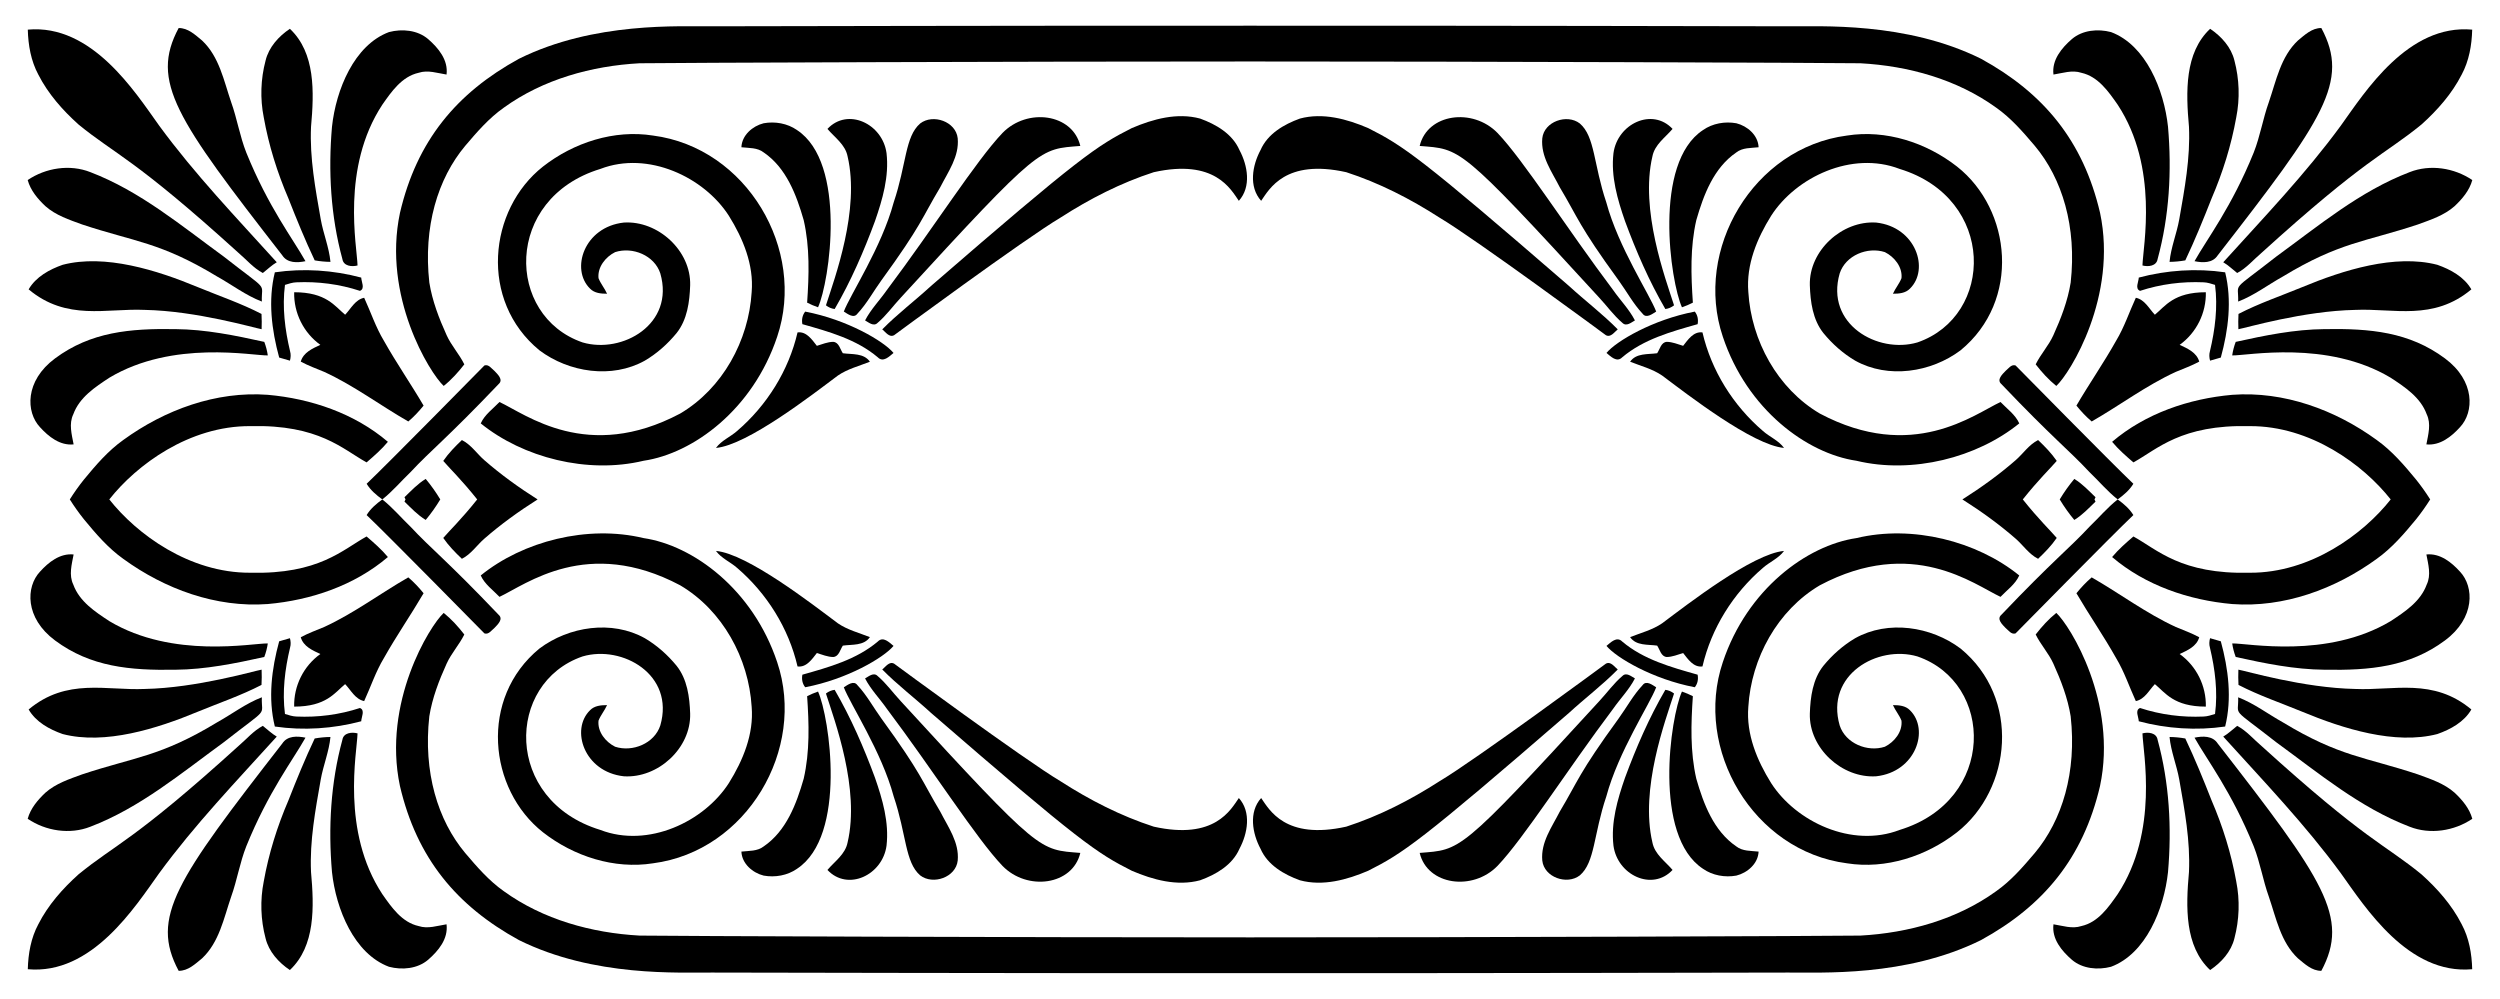 <?xml version="1.0" encoding="utf-8"?>

<!DOCTYPE svg PUBLIC "-//W3C//DTD SVG 1.1//EN" "http://www.w3.org/Graphics/SVG/1.1/DTD/svg11.dtd">
<svg version="1.1" id="Layer_1" xmlns="http://www.w3.org/2000/svg" xmlns:xlink="http://www.w3.org/1999/xlink" x="0px" y="0px"
	 viewBox="0 0 2618 1046" enable-background="new 0 0 2618 1046" xml:space="preserve">
<g>
	<path d="M464.642,404.157c8.181-6.545,15.21-14.38,21.593-22.607c-5.277-10.739-13.597-19.611-18.528-30.534
		c-7.997-17.629-15.025-35.927-18.113-55.101c-6.496-58.415,8.804-108.841,37.563-143.178c12.26-14.426,24.819-29.014,40.421-39.983
		c41.135-29.728,91.949-43.739,142.164-46.505c31.423-0.482,397.384-1.906,639.056-1.866l0,0h0.405l0,0
		c241.672-0.04,607.633,1.383,639.056,1.866c50.215,2.765,101.029,16.777,142.165,46.505c15.602,10.969,28.161,25.557,40.421,39.983
		c28.759,34.337,44.059,84.764,37.563,143.178c-3.088,19.173-10.116,37.471-18.113,55.101
		c-4.932,10.923-13.251,19.796-18.528,30.534c6.384,8.227,13.412,16.062,21.593,22.607c14.677-13.583,64.299-93.895,45.814-181.225
		c-17.646-75.575-59.315-125.579-124.627-161.384c-78.799-39.088-168.611-33.652-202.473-34.014
		c-1.682-0.006-358.526-0.792-563.072-0.623c-204.546-0.169-561.39,0.616-563.072,0.623c-33.862,0.363-123.674-5.074-202.473,34.014
		c-65.312,35.805-106.981,85.809-124.627,161.384C400.343,310.262,449.965,390.574,464.642,404.157z"/>
	<path d="M1297.947,157.116c-7.398-16.984-24.497-26.916-41.205-32.954c-23.99-6.476-49.293,0.461-71.508,9.978
		c-36.425,18.399-54.31,30.209-210.285,165.325c-16.777,15.417-35.051,29.198-51.045,45.445c3.48,2.765,7.352,8.895,12.444,6.084
		c0,0,136.39-100.682,174.358-123.198c30.465-19.611,63.005-36.296,97.503-47.473c63.932-14.23,80.637,17.83,89.115,29.981
		C1310.598,195.531,1306.565,173.201,1297.947,157.116z"/>
	<path d="M1256.742,921.839c16.708-6.038,33.807-15.97,41.205-32.954c8.619-16.085,12.652-38.416-0.622-53.188
		c-8.478,12.151-25.182,44.211-89.115,29.981c-34.498-11.177-67.038-27.861-97.503-47.473
		c-37.968-22.516-174.358-123.198-174.358-123.198c-5.093-2.811-8.965,3.318-12.444,6.084
		c15.993,16.247,34.268,30.028,51.045,45.445c155.975,135.116,173.86,146.926,210.285,165.324
		C1207.449,921.378,1232.752,928.314,1256.742,921.839z"/>
	<path d="M483.7,585.175c9.656-4.862,15.648-14.265,23.621-21.178c16.955-14.805,36.068-28.615,55.643-40.997
		c-19.575-12.382-38.688-26.193-55.643-40.997c-7.973-6.913-13.965-16.316-23.621-21.178c-7.098,6.706-13.965,13.758-19.519,21.847
		c6.01,7.086,19.21,19.789,35.539,40.329c-16.329,20.539-29.528,33.243-35.539,40.329
		C469.734,571.417,476.602,578.469,483.7,585.175z"/>
	<path d="M943.331,311.678c147.189-160.529,144.89-155.273,187.977-158.849c-8.082-33.957-55.548-40.276-81.51-13.574
		c-27.573,28.888-72.237,99.551-121.124,164.564c-7.443,10.67-16.754,20.072-22.768,31.733c3.825,2.12,8.964,6.706,13.066,2.604
		C928.144,330.367,935.15,320.435,943.331,311.678z"/>
	<path d="M1131.308,893.171c-43.087-3.576-40.788,1.681-187.977-158.849c-8.181-8.757-15.187-18.69-24.359-26.479
		c-4.102-4.102-9.241,0.484-13.066,2.604c6.015,11.661,15.325,21.063,22.768,31.733c48.887,65.013,93.551,135.676,121.124,164.564
		C1075.76,933.447,1123.227,927.128,1131.308,893.171z"/>
	<path d="M963.61,129.3c-15.955,13.731-14.262,42.7-27.746,82.685c-12.598,46.889-45.455,96.435-52.22,114.28
		c4.033,2.466,10.37,7.582,14.219,2.259c9.886-10.508,16.708-23.345,25.142-34.959c42.157-57.965,42.33-65.245,61.622-97.48
		c8.181-16.108,20.049-32.217,18.298-51.252C1001.035,127.272,977.092,118.907,963.61,129.3z"/>
	<path d="M963.61,916.7c13.482,10.393,37.425,2.028,39.315-15.532c1.751-19.035-10.117-35.144-18.298-51.252
		c-19.292-32.235-19.466-39.515-61.622-97.48c-8.434-11.615-15.256-24.451-25.142-34.959c-3.849-5.323-10.186-0.207-14.219,2.258
		c6.765,17.845,39.622,67.391,52.22,114.28C949.349,874,947.655,902.968,963.61,916.7z"/>
	<path d="M843.201,326.311c-2.996,3.779-3.848,8.457-2.95,13.159c27.677,7.835,56.598,15.786,78.998,34.729
		c5.646,5.761,11.984-0.945,16.454-4.586C925.525,357.332,887.233,334.7,843.201,326.311z"/>
	<path d="M935.703,676.387c-4.471-3.641-10.808-10.347-16.454-4.586c-22.4,18.943-51.321,26.893-78.998,34.729
		c-0.899,4.701-0.046,9.379,2.95,13.159C887.233,711.3,925.525,688.668,935.703,676.387z"/>
	<path d="M866.499,134.992c7.674,9.057,18.666,16.339,21.086,28.737c13.174,56.028-13.486,127.417-22.653,156.014
		c2.696,2.12,5.784,3.457,9.126,3.872c16.984-29.198,30.535-60.378,42.219-92.041c7.927-22.791,14.91-46.781,12.099-71.186
		C924.208,129.558,887.717,112.334,866.499,134.992z"/>
	<path d="M928.375,885.612c2.811-24.404-4.171-48.394-12.099-71.186c-11.684-31.664-25.234-62.843-42.219-92.042
		c-3.341,0.415-6.429,1.751-9.126,3.872c9.167,28.598,35.827,99.986,22.653,156.014c-2.42,12.398-13.412,19.68-21.086,28.737
		C887.717,933.666,924.208,916.442,928.375,885.612z"/>
	<path d="M910.953,378.808c-6.337-9.264-18.597-7.513-28.322-8.895c-2.881-4.171-3.987-11.43-10.048-11.937
		c-5.922,0.069-11.522,2.489-17.168,4.171c-5.047-6.406-10.854-15.279-20.234-14.057c-9.31,40.052-32.148,76.555-63.327,103.241
		c-7.098,6.268-16.408,9.932-22.1,17.745c32.914-2.937,100.936-55.809,127.692-75.818
		C887.608,386.32,899.661,383.279,910.953,378.808z"/>
	<path d="M771.854,594.67c31.18,26.686,54.017,63.189,63.327,103.241c9.379,1.221,15.187-7.651,20.234-14.057
		c5.646,1.682,11.246,4.102,17.168,4.171c6.061-0.507,7.167-7.766,10.048-11.937c9.725-1.383,21.985,0.369,28.322-8.895
		c-11.292-4.471-23.345-7.513-33.507-14.449c-26.757-20.009-94.778-72.88-127.692-75.818
		C755.446,584.737,764.756,588.402,771.854,594.67z"/>
	<path d="M834.536,136.145c-9.978-6.959-22.906-9.218-34.821-7.075c-11.591,2.881-22.814,12.513-23.321,25.142
		c7.974,0.899,16.8,0.23,23.437,5.485c23.598,16.131,34.222,44.454,41.804,70.84c6.499,28.276,5.577,57.635,3.595,86.395
		c3.687,1.913,7.536,3.526,11.43,4.862C868.711,295.26,887.242,170.631,834.536,136.145z"/>
	<path d="M799.715,916.93c11.914,2.143,24.843-0.115,34.821-7.075c52.707-34.487,34.176-159.116,22.123-185.65
		c-3.895,1.336-7.743,2.95-11.43,4.862c1.982,28.76,2.904,58.119-3.595,86.395c-7.582,26.386-18.206,54.709-41.804,70.84
		c-6.637,5.254-15.463,4.586-23.437,5.485C776.901,904.417,788.123,914.05,799.715,916.93z"/>
	<path d="M683.868,141.952c-40.674-6.453-83.123,7.351-115.225,32.447c-57.301,45.131-66.967,140.562-3.756,192.448
		c30.903,23.183,75.841,30.097,110.362,10.831c12.721-7.49,23.944-17.491,33.277-28.875c11.2-14.057,13.643-32.724,14.219-50.123
		c0.968-36.227-33.784-67.914-69.504-65.609c-41.614,4.594-56.07,48.958-35.305,69.204c4.632,4.793,11.522,5.323,17.768,5.323
		c-2.489-5.692-6.706-10.485-8.941-16.293c-1.175-11.661,7.42-22.307,17.399-27.285c18.229-5.923,41.135,3.388,47.311,22.261
		c15.369,53.186-39.795,84.518-81.372,72.315c-80.65-27.692-82.816-150.741,18.62-181.709
		c50.022-19.252,108.619,8.655,134.536,49.063c14.818,23.736,26.248,51.275,23.898,79.805
		c-3.065,50.906-30.465,101.121-74.919,127.346c-97.086,51.414-161.299,0.861-189.176-12.122
		c-6.821,7.167-15.463,13.136-19.634,22.4c44.203,35.887,111.865,53.235,170.533,39.13c51.902-7.654,114.457-53.58,139.906-129.927
		C844.573,261.504,782.068,154.701,683.868,141.952z"/>
	<path d="M568.643,871.601c32.101,25.096,74.55,38.9,115.225,32.447c98.2-12.749,160.705-119.552,129.996-210.631
		c-25.449-76.347-88.004-122.273-139.906-129.927c-58.668-14.104-126.33,3.243-170.533,39.13c4.171,9.264,12.813,15.233,19.634,22.4
		c27.877-12.983,92.09-63.535,189.176-12.122c44.454,26.225,71.854,76.44,74.919,127.346c2.351,28.53-9.08,56.068-23.898,79.805
		c-25.917,40.408-84.515,68.315-134.536,49.063c-101.436-30.968-99.27-154.018-18.62-181.709
		c41.577-12.203,96.74,19.129,81.372,72.315c-6.176,18.874-29.083,28.184-47.311,22.262c-9.978-4.978-18.574-15.625-17.399-27.285
		c2.235-5.807,6.452-10.601,8.941-16.293c-6.245,0-13.136,0.53-17.768,5.323c-20.765,20.246-6.309,64.61,35.305,69.204
		c35.72,2.304,70.471-29.382,69.504-65.609c-0.576-17.399-3.019-36.065-14.219-50.123c-9.333-11.384-20.556-21.386-33.277-28.875
		c-34.521-19.266-79.459-12.352-110.362,10.831C501.677,731.039,511.343,826.469,568.643,871.601z"/>
	<path d="M430.005,494.309c21.238-22.837,38.038-35.292,92.203-92.157c5.185-4.517-1.129-10.255-4.379-13.689
		c-3.019-2.397-6.061-7.259-10.532-5.761c0,0-101.52,103.227-123.359,123.913c4.102,6.729,10.14,11.822,16.431,16.385
		C411.177,514.45,420.073,503.827,430.005,494.309z"/>
	<path d="M517.829,657.536c3.249-3.434,9.564-9.172,4.379-13.689c-54.165-56.865-70.964-69.319-92.203-92.157
		c-9.932-9.518-18.828-20.141-29.636-28.691c-6.291,4.563-12.329,9.656-16.431,16.385
		c21.839,20.686,123.359,123.913,123.359,123.913C511.768,664.796,514.81,659.933,517.829,657.536z"/>
	<path d="M445.791,544.478c5.57-6.648,10.672-13.843,15.268-21.478c-4.597-7.635-9.698-14.83-15.268-21.478
		c-8.435,5.116-15.163,12.375-22.215,19.173c0.345,0.775,0.704,1.543,1.073,2.305c-0.37,0.762-0.728,1.529-1.073,2.305
		C430.627,532.103,437.356,539.362,445.791,544.478z"/>
	<path d="M374.421,278.009c-0.555-20.161-17.452-102.252,25.902-168.297c9.656-13.827,20.533-29.59,38.07-33.484
		c9.702-3.203,19.611,0.369,29.221,1.844c1.913-15.279-8.55-27.815-19.312-37.171c-11.131-9.472-27.239-10.9-40.951-7.305
		c-36.469,13.571-55.525,60.429-59.686,99.116c-4.033,46.343-1.383,93.563,10.877,138.546
		C359.718,278.747,368.452,279.576,374.421,278.009z"/>
	<path d="M438.393,969.772c-17.537-3.895-28.415-19.657-38.07-33.484c-43.354-66.045-26.458-148.136-25.902-168.297
		c-5.969-1.567-14.703-0.737-15.878,6.752c-12.26,44.984-14.91,92.203-10.877,138.546c4.161,38.687,23.217,85.545,59.686,99.116
		c13.712,3.595,29.82,2.166,40.951-7.305c10.762-9.356,21.225-21.893,19.312-37.171
		C458.005,969.404,448.095,972.975,438.393,969.772z"/>
	<path d="M314.965,378.693c7.881,4.263,16.316,7.282,24.543,10.739c31.065,14.265,58.557,35.028,88.078,51.943
		c5.877-5.001,11.154-10.647,15.993-16.615c-13.389-22.884-28.553-44.707-41.527-67.844c-8.596-14.219-13.781-30.074-20.694-45.099
		c-9.403,1.959-13.804,11.361-19.934,17.768c-10.94-9.01-19.701-23.552-53.372-23.552c-0.507,21.662,9.817,42.449,27.4,55.077
		C327.248,364.981,317.638,369.06,314.965,378.693z"/>
	<path d="M402.051,689.085c12.974-23.137,28.138-44.961,41.527-67.844c-4.84-5.969-10.117-11.615-15.993-16.615
		c-29.52,16.915-57.013,37.678-88.078,51.943c-8.227,3.457-16.661,6.476-24.543,10.739c2.673,9.633,12.283,13.712,20.487,17.583
		c-17.583,12.629-27.907,33.415-27.4,55.077c33.671,0,42.432-14.542,53.372-23.552c6.13,6.406,10.531,15.809,19.934,17.768
		C388.271,719.159,393.456,703.304,402.051,689.085z"/>
	<path d="M383.892,561.785c-25.166,13.811-49.707,39.737-121.885,37.978c-63.75,0.295-118.915-40.456-147.54-76.763
		c28.625-36.307,83.79-77.058,147.54-76.763c72.178-1.759,96.719,24.167,121.885,37.978c7.835-6.729,15.67-13.573,22.307-21.547
		c-34.913-29.774-80.519-45.214-125.779-49.224c-54.156-4.033-107.85,15.717-151.267,47.265
		c-16.039,11.43-28.921,26.502-41.366,41.619c-5.313,6.639-10.2,13.542-14.69,20.671c4.49,7.129,9.378,14.033,14.69,20.671
		c12.444,15.117,25.326,30.189,41.366,41.619c43.417,31.549,97.111,51.298,151.267,47.265c45.26-4.01,90.866-19.45,125.779-49.224
		C399.562,575.358,391.727,568.514,383.892,561.785z"/>
	<path d="M287.818,285.176c-7.259,29.359-3.364,60.401,4.54,89.253c3.779,1.106,7.535,2.189,11.269,3.249
		c0.875-3.249,1.106-6.591,0.138-9.84c-5.392-22.653-8.365-46.274-5.346-69.504c3.918-1.221,7.858-2.535,11.914-2.696
		c22.538-1.014,45.191,1.913,66.6,8.941c5.646-2.258,1.475-9.471,1.337-13.896C349.002,282.872,317.799,280.798,287.818,285.176z"/>
	<path d="M378.269,755.316c0.138-4.425,4.309-11.638-1.337-13.896c-21.409,7.029-44.062,9.955-66.6,8.941
		c-4.056-0.161-7.997-1.475-11.914-2.696c-3.019-23.229-0.046-46.85,5.346-69.504c0.968-3.249,0.737-6.591-0.138-9.84
		c-3.734,1.06-7.49,2.143-11.269,3.249c-7.905,28.852-11.799,59.894-4.54,89.253C317.799,765.202,349.002,763.128,378.269,755.316z"
		/>
	<path d="M302.059,207.883c8.573,21.824,17.445,43.578,27.493,64.779c5.462,0.968,10.992,1.521,16.5,1.567
		c-1.452-15.256-7.49-29.521-10.163-44.523c-5.6-31.963-11.684-64.249-10.186-96.858c3.304-36.646,4.615-77.534-22.146-102.688
		c-11.753,7.881-22.077,19.266-25.465,33.323c-5.116,19.335-5.807,39.822-1.89,59.456
		C281.411,152.138,290.33,180.644,302.059,207.883z"/>
	<path d="M346.052,771.77c-5.508,0.046-11.038,0.599-16.5,1.567c-10.048,21.201-18.92,42.956-27.493,64.779
		c-11.73,27.239-20.648,55.746-25.856,84.944c-3.918,19.634-3.226,40.121,1.89,59.456c3.388,14.057,13.712,25.442,25.465,33.323
		c26.761-25.154,25.45-66.043,22.146-102.688c-1.498-32.609,4.586-64.895,10.186-96.858
		C338.563,801.291,344.6,787.026,346.052,771.77z"/>
	<path d="M319.896,273.516c-13.05-23.317-38.815-56.56-61.991-113.75c-6.775-17.122-9.61-35.466-15.832-52.773
		c-7.697-22.423-12.421-47.634-30.465-64.572c-7.098-5.83-14.68-13.182-24.52-13.066c-29.936,55.965-2.785,94.938,108.519,238.031
		C300.953,275.705,311.37,275.29,319.896,273.516z"/>
	<path d="M295.607,778.615C184.303,921.707,157.152,960.68,187.088,1016.646c9.84,0.115,17.422-7.236,24.52-13.066
		c18.044-16.938,22.768-42.149,30.465-64.572c6.222-17.307,9.057-35.65,15.832-52.773c23.176-57.19,48.941-90.433,61.991-113.75
		C311.37,770.71,300.953,770.295,295.607,778.615z"/>
	<path d="M82.211,130.36c38.789,31.726,58.046,35.094,167.514,134.421c8.388,7.098,15.717,15.97,25.511,21.109
		c4.862-3.756,9.241-8.181,14.587-11.246c-42.241-46.689-85.981-92.295-123.221-143.201C141.294,96.137,96.251,24.921,29.115,31.037
		C29.53,47.26,32.388,63.76,40.154,78.164C50.386,98.236,65.549,115.381,82.211,130.36z"/>
	<path d="M275.235,760.109c-9.794,5.139-17.122,14.011-25.511,21.109C140.256,880.545,120.999,883.914,82.211,915.64
		c-16.661,14.979-31.825,32.125-42.057,52.197c-7.766,14.403-10.624,30.903-11.039,47.127
		c67.136,6.116,112.179-65.1,137.486-100.407c37.241-50.906,80.98-96.512,123.221-143.201
		C284.476,768.29,280.098,763.866,275.235,760.109z"/>
	<path d="M114.566,395.515c66.617-39.799,150.035-22.92,165.877-23.321c-0.715-4.84-1.936-9.587-3.687-14.173
		c-30.604-6.775-61.622-13.113-93.102-13.366c-47.527-0.807-88.638,2.921-125.987,30.65c-31.85,23.628-30.592,56.326-15.786,72.039
		c8.965,9.932,20.994,19.496,35.213,18.021c-1.936-10.347-5.185-21.501-0.323-31.572C83.179,416.141,99.564,405.356,114.566,395.515
		z"/>
	<path d="M280.443,673.806c-15.843-0.401-99.261,16.477-165.877-23.321c-15.002-9.84-31.387-20.625-37.794-38.278
		c-4.862-10.071-1.613-21.224,0.323-31.571c-14.219-1.475-26.248,8.089-35.213,18.021c-14.806,15.713-16.064,48.41,15.786,72.039
		c37.349,27.729,78.46,31.456,125.987,30.65c31.479-0.253,62.498-6.591,93.102-13.366
		C278.508,683.393,279.729,678.646,280.443,673.806z"/>
	<path d="M47.528,215.88c10.9,9.656,25.004,14.265,38.439,19.173c55.119,18.317,81.776,18.372,141.427,54.524
		c15.625,8.688,30.028,19.796,46.804,26.225c-0.702-21.105,8.778-8.93-39.891-47.104c-44.523-32.401-87.663-68.559-139.698-88.447
		c-21.455-8.457-46.689-4.494-65.609,8.296C31.973,199.449,39.485,208.275,47.528,215.88z"/>
	<path d="M94.609,865.747c52.035-19.888,95.176-56.045,139.698-88.446c48.669-38.174,39.189-25.999,39.891-47.104
		c-16.777,6.43-31.18,17.537-46.804,26.225c-59.651,36.152-86.308,36.207-141.427,54.524c-13.435,4.909-27.539,9.518-38.439,19.173
		c-8.043,7.605-15.555,16.431-18.528,27.331C47.92,870.241,73.154,874.205,94.609,865.747z"/>
	<path d="M207.068,300.662c-42.774-17.782-97.125-34.868-141.427-23.368c-13.85,4.863-28.092,12.629-35.651,25.741
		c39.967,33.4,81.414,19.652,121.493,21.478c54.381,1.049,114.909,18.977,122.484,20.233c0.231-5.346,0.161-10.67-0.115-15.993
		C252.374,317.647,229.399,309.857,207.068,300.662z"/>
	<path d="M29.991,742.964c7.559,13.112,21.801,20.879,35.651,25.741c44.302,11.5,98.653-5.585,141.427-23.368
		c22.33-9.195,45.306-16.984,66.784-28.092c0.277-5.323,0.346-10.647,0.115-15.993c-7.575,1.256-68.103,19.184-122.484,20.234
		C111.405,723.311,69.958,709.563,29.991,742.964z"/>
	<path d="M2153.358,641.843c-8.18,6.545-15.209,14.38-21.593,22.607c5.277,10.739,13.596,19.611,18.528,30.534
		c7.997,17.629,15.025,35.927,18.113,55.101c6.497,58.415-8.804,108.841-37.563,143.178c-12.26,14.426-24.819,29.013-40.421,39.983
		c-41.135,29.728-91.95,43.739-142.165,46.505c-31.423,0.482-397.383,1.906-639.056,1.865l0,0h-0.405l0,0
		c-241.672,0.04-607.633-1.383-639.056-1.865c-50.215-2.765-101.029-16.777-142.164-46.505
		c-15.601-10.969-28.161-25.557-40.421-39.983c-28.759-34.337-44.059-84.764-37.563-143.178
		c3.088-19.173,10.117-37.471,18.113-55.101c4.932-10.923,13.251-19.796,18.528-30.534c-6.383-8.227-13.412-16.062-21.593-22.607
		c-14.677,13.583-64.299,93.895-45.813,181.225c17.645,75.575,59.315,125.579,124.627,161.384
		c78.799,39.088,168.611,33.652,202.473,34.014c1.682,0.006,358.526,0.792,563.072,0.623c204.546,0.169,561.391-0.616,563.072-0.623
		c33.862-0.363,123.674,5.074,202.473-34.014c65.312-35.805,106.982-85.809,124.627-161.384
		C2217.657,735.738,2168.035,655.426,2153.358,641.843z"/>
	<path d="M1361.258,124.161c-16.708,6.038-33.807,15.97-41.204,32.954c-8.619,16.085-12.652,38.416,0.622,53.188
		c8.478-12.151,25.182-44.211,89.115-29.981c34.498,11.177,67.038,27.861,97.503,47.473
		c37.968,22.516,174.358,123.198,174.358,123.198c5.093,2.811,8.965-3.318,12.445-6.084c-15.994-16.247-34.268-30.028-51.045-45.445
		c-155.975-135.116-173.86-146.926-210.285-165.324C1410.551,124.622,1385.248,117.686,1361.258,124.161z"/>
	<path d="M1320.054,888.884c7.397,16.984,24.497,26.917,41.204,32.954c23.99,6.476,49.293-0.461,71.509-9.978
		c36.425-18.399,54.31-30.208,210.285-165.325c16.777-15.417,35.051-29.198,51.045-45.445c-3.48-2.765-7.352-8.895-12.445-6.084
		c0,0-136.39,100.682-174.358,123.198c-30.465,19.611-63.005,36.296-97.503,47.473c-63.933,14.23-80.637-17.83-89.115-29.982
		C1307.402,850.469,1311.435,872.799,1320.054,888.884z"/>
	<path d="M2134.301,460.825c-9.656,4.862-15.648,14.265-23.621,21.178c-16.955,14.805-36.068,28.615-55.643,40.997
		c19.575,12.381,38.688,26.192,55.643,40.997c7.973,6.914,13.965,16.316,23.621,21.178c7.097-6.706,13.965-13.758,19.519-21.847
		c-6.011-7.086-19.21-19.789-35.539-40.329c16.329-20.54,29.528-33.243,35.539-40.329
		C2148.266,474.583,2141.398,467.531,2134.301,460.825z"/>
	<path d="M1486.692,152.829c43.087,3.575,40.788-1.681,187.977,158.849c8.181,8.757,15.187,18.69,24.359,26.479
		c4.102,4.102,9.241-0.484,13.066-2.604c-6.014-11.661-15.325-21.063-22.768-31.733c-48.887-65.013-93.551-135.676-121.124-164.564
		C1542.239,112.553,1494.773,118.873,1486.692,152.829z"/>
	<path d="M1568.202,906.744c27.573-28.888,72.237-99.551,121.124-164.564c7.443-10.67,16.754-20.072,22.768-31.733
		c-3.825-2.12-8.964-6.706-13.066-2.604c-9.172,7.789-16.177,17.722-24.359,26.479c-147.189,160.529-144.89,155.273-187.977,158.849
		C1494.773,927.128,1542.239,933.447,1568.202,906.744z"/>
	<path d="M1654.39,129.3c-13.482-10.393-37.425-2.028-39.315,15.532c-1.751,19.035,10.116,35.144,18.298,51.252
		c19.292,32.235,19.465,39.515,61.622,97.48c8.434,11.615,15.256,24.451,25.142,34.959c3.849,5.323,10.186,0.207,14.219-2.259
		c-6.765-17.845-39.622-67.391-52.22-114.28C1668.651,172,1670.345,143.032,1654.39,129.3z"/>
	<path d="M1654.39,916.7c15.955-13.731,14.262-42.7,27.746-82.685c12.598-46.889,45.455-96.435,52.22-114.28
		c-4.033-2.466-10.37-7.582-14.219-2.258c-9.886,10.508-16.708,23.345-25.142,34.959c-42.157,57.965-42.33,65.245-61.622,97.48
		c-8.181,16.108-20.049,32.217-18.298,51.252C1616.965,918.728,1640.908,927.093,1654.39,916.7z"/>
	<path d="M1698.751,374.199c22.4-18.943,51.321-26.893,78.998-34.729c0.899-4.701,0.046-9.379-2.949-13.159
		c-44.033,8.389-82.325,31.021-92.503,43.301C1686.768,373.254,1693.105,379.96,1698.751,374.199z"/>
	<path d="M1774.8,719.689c2.995-3.779,3.848-8.457,2.949-13.159c-27.677-7.835-56.598-15.786-78.998-34.729
		c-5.646-5.761-11.984,0.945-16.454,4.586C1692.475,688.668,1730.767,711.3,1774.8,719.689z"/>
	<path d="M1689.625,160.388c-2.811,24.405,4.171,48.394,12.099,71.186c11.684,31.664,25.235,62.843,42.219,92.041
		c3.341-0.415,6.43-1.751,9.126-3.872c-9.167-28.598-35.827-99.986-22.653-156.014c2.419-12.398,13.412-19.68,21.086-28.737
		C1730.283,112.334,1693.792,129.558,1689.625,160.388z"/>
	<path d="M1751.501,911.008c-7.674-9.057-18.667-16.339-21.086-28.737c-13.174-56.028,13.485-127.417,22.653-156.014
		c-2.696-2.12-5.784-3.457-9.126-3.872c-16.984,29.198-30.535,60.378-42.219,92.042c-7.927,22.792-14.91,46.781-12.099,71.186
		C1693.792,916.442,1730.283,933.666,1751.501,911.008z"/>
	<path d="M1846.147,451.33c-31.18-26.686-54.018-63.189-63.327-103.241c-9.38-1.221-15.187,7.651-20.234,14.057
		c-5.646-1.682-11.246-4.102-17.168-4.171c-6.061,0.507-7.167,7.766-10.048,11.937c-9.725,1.383-21.985-0.369-28.322,8.895
		c11.292,4.471,23.345,7.513,33.507,14.449c26.756,20.009,94.777,72.88,127.692,75.818
		C1862.554,461.263,1853.244,457.598,1846.147,451.33z"/>
	<path d="M1782.819,697.911c9.31-40.052,32.148-76.555,63.327-103.241c7.097-6.268,16.408-9.932,22.1-17.745
		c-32.914,2.937-100.936,55.809-127.692,75.818c-10.163,6.937-22.215,9.978-33.507,14.449c6.337,9.264,18.597,7.513,28.322,8.895
		c2.881,4.171,3.987,11.43,10.048,11.937c5.922-0.069,11.522-2.489,17.168-4.171C1767.632,690.26,1773.44,699.133,1782.819,697.911z
		"/>
	<path d="M1818.285,129.07c-11.914-2.143-24.842,0.115-34.821,7.075c-52.707,34.487-34.176,159.116-22.123,185.65
		c3.895-1.337,7.743-2.95,11.43-4.862c-1.982-28.76-2.904-58.119,3.595-86.395c7.582-26.386,18.205-54.709,41.803-70.84
		c6.637-5.254,15.463-4.586,23.437-5.485C1841.099,141.583,1829.877,131.95,1818.285,129.07z"/>
	<path d="M1783.465,909.855c9.978,6.959,22.906,9.218,34.821,7.075c11.592-2.881,22.814-12.513,23.322-25.142
		c-7.974-0.899-16.8-0.23-23.437-5.485c-23.598-16.131-34.221-44.454-41.803-70.84c-6.499-28.276-5.577-57.635-3.595-86.395
		c-3.688-1.913-7.536-3.526-11.43-4.862C1749.288,750.74,1730.758,875.369,1783.465,909.855z"/>
	<path d="M1982.296,307.599c6.246,0,13.136-0.53,17.768-5.323c20.765-20.246,6.309-64.61-35.305-69.204
		c-35.72-2.305-70.472,29.382-69.504,65.609c0.576,17.399,3.019,36.065,14.219,50.123c9.333,11.384,20.556,21.386,33.277,28.875
		c34.521,19.266,79.459,12.352,110.362-10.831c63.21-51.887,53.545-147.317-3.756-192.448
		c-32.102-25.096-74.551-38.9-115.225-32.447c-98.2,12.749-160.705,119.552-129.996,210.631
		c25.449,76.347,88.003,122.273,139.906,129.927c58.667,14.104,126.33-3.243,170.533-39.13c-4.171-9.264-12.813-15.233-19.635-22.4
		c-27.877,12.983-92.09,63.535-189.176,12.122c-44.454-26.225-71.854-76.44-74.919-127.346c-2.351-28.53,9.08-56.068,23.898-79.805
		c25.917-40.408,84.514-68.315,134.536-49.063c101.436,30.968,99.27,154.017,18.62,181.709
		c-41.577,12.203-96.741-19.129-81.372-72.315c6.176-18.874,29.083-28.184,47.311-22.261c9.979,4.978,18.574,15.624,17.399,27.285
		C1989.002,297.114,1984.785,301.907,1982.296,307.599z"/>
	<path d="M1934.132,904.048c40.674,6.453,83.123-7.351,115.225-32.447c57.301-45.131,66.966-140.562,3.756-192.448
		c-30.903-23.183-75.841-30.097-110.362-10.831c-12.721,7.49-23.943,17.491-33.277,28.875c-11.2,14.057-13.643,32.724-14.219,50.123
		c-0.968,36.227,33.784,67.914,69.504,65.609c41.614-4.594,56.07-48.958,35.305-69.204c-4.632-4.793-11.522-5.323-17.768-5.323
		c2.489,5.692,6.706,10.485,8.942,16.293c1.175,11.661-7.42,22.307-17.399,27.285c-18.228,5.922-41.135-3.388-47.311-22.262
		c-15.369-53.186,39.795-84.518,81.372-72.315c80.649,27.692,82.816,150.741-18.62,181.709
		c-50.022,19.252-108.62-8.655-134.536-49.063c-14.818-23.736-26.249-51.275-23.898-79.805
		c3.065-50.906,30.465-101.121,74.919-127.346c97.086-51.414,161.299-0.861,189.176,12.122c6.821-7.167,15.463-13.135,19.635-22.4
		c-44.203-35.887-111.865-53.235-170.533-39.13c-51.902,7.654-114.457,53.58-139.906,129.927
		C1773.427,784.496,1835.932,891.299,1934.132,904.048z"/>
	<path d="M2234.062,506.615c-21.839-20.686-123.359-123.913-123.359-123.913c-4.471-1.498-7.512,3.364-10.531,5.761
		c-3.25,3.434-9.564,9.172-4.379,13.689c54.165,56.865,70.964,69.319,92.203,92.157c9.932,9.518,18.828,20.141,29.636,28.691
		C2223.922,518.437,2229.96,513.344,2234.062,506.615z"/>
	<path d="M2110.703,663.298c0,0,101.52-103.227,123.359-123.913c-4.102-6.729-10.139-11.822-16.431-16.385
		c-10.808,8.55-19.704,19.173-29.636,28.691c-21.239,22.837-38.038,35.292-92.203,92.157c-5.185,4.517,1.129,10.255,4.379,13.689
		C2103.19,659.933,2106.232,664.796,2110.703,663.298z"/>
	<path d="M2172.209,501.522c-5.57,6.648-10.672,13.843-15.268,21.478c4.597,7.635,9.698,14.83,15.268,21.478
		c8.434-5.116,15.163-12.375,22.215-19.173c-0.345-0.775-0.704-1.543-1.073-2.305c0.369-0.762,0.728-1.529,1.073-2.305
		C2187.373,513.897,2180.644,506.638,2172.209,501.522z"/>
	<path d="M2179.607,76.228c17.537,3.895,28.415,19.657,38.07,33.484c43.354,66.045,26.458,148.136,25.902,168.297
		c5.969,1.567,14.702,0.737,15.878-6.752c12.26-44.984,14.91-92.203,10.877-138.546c-4.161-38.687-23.217-85.545-59.686-99.116
		c-13.712-3.595-29.82-2.166-40.951,7.305c-10.762,9.356-21.224,21.893-19.312,37.171
		C2159.996,76.597,2169.905,73.025,2179.607,76.228z"/>
	<path d="M2243.58,767.991c0.555,20.162,17.451,102.252-25.902,168.297c-9.656,13.827-20.533,29.59-38.07,33.484
		c-9.702,3.203-19.611-0.369-29.221-1.844c-1.913,15.279,8.55,27.815,19.312,37.171c11.131,9.472,27.239,10.9,40.951,7.305
		c36.469-13.571,55.525-60.429,59.686-99.116c4.033-46.343,1.383-93.562-10.877-138.546
		C2258.282,767.253,2249.549,766.424,2243.58,767.991z"/>
	<path d="M2215.949,356.915c-12.975,23.137-28.138,44.961-41.527,67.844c4.84,5.969,10.116,11.615,15.993,16.615
		c29.521-16.915,57.013-37.678,88.078-51.943c8.227-3.457,16.662-6.476,24.543-10.739c-2.674-9.633-12.283-13.712-20.487-17.583
		c17.584-12.629,27.908-33.415,27.401-55.077c-33.671,0-42.432,14.542-53.373,23.552c-6.13-6.406-10.531-15.809-19.934-17.768
		C2229.73,326.841,2224.544,342.696,2215.949,356.915z"/>
	<path d="M2236.643,734.184c9.403-1.959,13.804-11.361,19.934-17.768c10.94,9.01,19.701,23.552,53.373,23.552
		c0.507-21.662-9.817-42.449-27.401-55.077c8.204-3.872,17.814-7.951,20.487-17.583c-7.882-4.263-16.316-7.282-24.543-10.739
		c-31.064-14.265-58.557-35.028-88.078-51.943c-5.876,5.001-11.153,10.647-15.993,16.615c13.389,22.884,28.552,44.707,41.527,67.844
		C2224.544,703.304,2229.73,719.159,2236.643,734.184z"/>
	<path d="M2488.847,585.29c16.039-11.43,28.922-26.502,41.366-41.619c5.313-6.638,10.2-13.542,14.69-20.671
		c-4.49-7.129-9.378-14.033-14.69-20.671c-12.444-15.117-25.326-30.189-41.366-41.619c-43.416-31.549-97.111-51.298-151.267-47.265
		c-45.26,4.01-90.867,19.45-125.78,49.224c6.637,7.974,14.472,14.818,22.307,21.547c25.166-13.811,49.707-39.737,121.885-37.978
		c63.75-0.295,118.915,40.456,147.539,76.763c-28.625,36.307-83.789,77.058-147.539,76.763
		c-72.178,1.759-96.719-24.167-121.885-37.978c-7.835,6.729-15.67,13.573-22.307,21.547c34.913,29.774,80.519,45.214,125.78,49.224
		C2391.736,636.588,2445.43,616.839,2488.847,585.29z"/>
	<path d="M2314.374,377.679c3.734-1.06,7.49-2.143,11.269-3.249c7.905-28.852,11.799-59.894,4.54-89.253
		c-29.981-4.379-61.184-2.305-90.451,5.508c-0.138,4.425-4.31,11.638,1.336,13.896c21.409-7.029,44.062-9.955,66.6-8.941
		c4.056,0.161,7.997,1.475,11.914,2.696c3.019,23.229,0.046,46.85-5.346,69.504C2313.268,371.088,2313.498,374.429,2314.374,377.679
		z"/>
	<path d="M2330.183,760.824c7.259-29.359,3.365-60.401-4.54-89.253c-3.779-1.106-7.535-2.189-11.269-3.249
		c-0.875,3.249-1.106,6.591-0.138,9.84c5.393,22.653,8.365,46.274,5.346,69.504c-3.917,1.221-7.858,2.535-11.914,2.696
		c-22.538,1.014-45.191-1.913-66.6-8.941c-5.646,2.258-1.475,9.471-1.336,13.896
		C2268.998,763.128,2300.201,765.202,2330.183,760.824z"/>
	<path d="M2271.948,274.23c5.508-0.046,11.038-0.599,16.5-1.567c10.048-21.201,18.92-42.956,27.492-64.779
		c11.73-27.239,20.648-55.746,25.856-84.944c3.918-19.634,3.227-40.121-1.889-59.456c-3.388-14.057-13.712-25.442-25.465-33.323
		c-26.762,25.154-25.451,66.043-22.146,102.688c1.498,32.609-4.586,64.895-10.186,96.858
		C2279.438,244.709,2273.4,258.974,2271.948,274.23z"/>
	<path d="M2315.94,838.117c-8.573-21.824-17.445-43.578-27.492-64.779c-5.462-0.968-10.992-1.521-16.5-1.567
		c1.452,15.256,7.49,29.521,10.163,44.523c5.6,31.963,11.684,64.249,10.186,96.858c-3.304,36.646-4.615,77.534,22.146,102.688
		c11.752-7.881,22.077-19.266,25.465-33.323c5.116-19.335,5.807-39.822,1.889-59.456
		C2336.589,893.862,2327.671,865.356,2315.94,838.117z"/>
	<path d="M2322.393,267.385c111.304-143.093,138.455-182.066,108.519-238.031c-9.84-0.115-17.422,7.236-24.52,13.066
		c-18.044,16.938-22.768,42.149-30.465,64.572c-6.222,17.307-9.056,35.65-15.832,52.773c-23.176,57.19-48.942,90.433-61.991,113.75
		C2306.63,275.29,2317.047,275.705,2322.393,267.385z"/>
	<path d="M2298.104,772.485c13.05,23.317,38.815,56.56,61.991,113.75c6.775,17.122,9.61,35.466,15.832,52.773
		c7.697,22.423,12.422,47.634,30.465,64.572c7.098,5.83,14.68,13.182,24.52,13.066c29.936-55.965,2.785-94.938-108.519-238.031
		C2317.047,770.295,2306.63,770.71,2298.104,772.485z"/>
	<path d="M2342.765,285.891c9.794-5.139,17.122-14.011,25.51-21.109c109.468-99.327,128.725-102.695,167.514-134.421
		c16.661-14.979,31.825-32.125,42.057-52.197c7.766-14.403,10.623-30.903,11.039-47.127c-67.136-6.116-112.18,65.1-137.487,100.407
		c-37.24,50.906-80.979,96.512-123.221,143.201C2333.524,277.71,2337.902,282.134,2342.765,285.891z"/>
	<path d="M2535.79,915.64c-38.789-31.726-58.046-35.094-167.514-134.421c-8.388-7.098-15.716-15.97-25.51-21.109
		c-4.863,3.756-9.241,8.181-14.588,11.246c42.242,46.689,85.981,92.295,123.221,143.201
		c25.307,35.307,70.351,106.523,137.487,100.407c-0.415-16.224-3.273-32.724-11.039-47.127
		C2567.614,947.764,2552.451,930.619,2535.79,915.64z"/>
	<path d="M2576.118,447.344c14.806-15.713,16.064-48.41-15.786-72.039c-37.348-27.729-78.46-31.456-125.987-30.65
		c-31.48,0.253-62.498,6.591-93.102,13.366c-1.751,4.586-2.972,9.333-3.687,14.173c15.843,0.401,99.26-16.477,165.877,23.321
		c15.002,9.84,31.387,20.625,37.793,38.278c4.863,10.071,1.613,21.224-0.322,31.572
		C2555.124,466.839,2567.154,457.276,2576.118,447.344z"/>
	<path d="M2434.346,701.345c47.527,0.807,88.638-2.921,125.987-30.65c31.85-23.628,30.592-56.326,15.786-72.039
		c-8.965-9.932-20.994-19.496-35.213-18.021c1.935,10.347,5.185,21.501,0.322,31.571c-6.406,17.653-22.791,28.438-37.793,38.278
		c-66.617,39.799-150.035,22.92-165.877,23.321c0.715,4.839,1.936,9.587,3.687,14.173
		C2371.848,694.754,2402.866,701.091,2434.346,701.345z"/>
	<path d="M2523.391,180.253c-52.035,19.888-95.176,56.045-139.698,88.447c-48.67,38.174-39.19,25.999-39.891,47.104
		c16.777-6.429,31.18-17.537,46.804-26.225c59.65-36.152,86.308-36.207,141.427-54.524c13.435-4.909,27.539-9.518,38.439-19.173
		c8.043-7.605,15.555-16.431,18.528-27.331C2570.08,175.759,2544.846,171.795,2523.391,180.253z"/>
	<path d="M2570.472,830.12c-10.9-9.656-25.003-14.265-38.439-19.173c-55.119-18.317-81.776-18.372-141.427-54.524
		c-15.625-8.688-30.028-19.795-46.804-26.225c0.701,21.105-8.779,8.93,39.891,47.104c44.522,32.401,87.663,68.559,139.698,88.446
		c21.455,8.457,46.689,4.494,65.609-8.296C2586.027,846.551,2578.515,837.725,2570.472,830.12z"/>
	<path d="M2552.359,277.295c-44.302-11.5-98.653,5.585-141.427,23.368c-22.33,9.195-45.306,16.984-66.784,28.092
		c-0.276,5.323-0.345,10.647-0.115,15.993c7.574-1.256,68.103-19.184,122.484-20.233c40.079-1.825,81.525,11.922,121.493-21.478
		C2580.45,289.924,2566.209,282.157,2552.359,277.295z"/>
	<path d="M2410.932,745.338c42.774,17.782,97.125,34.868,141.427,23.368c13.85-4.862,28.092-12.629,35.65-25.741
		c-39.968-33.401-81.414-19.653-121.493-21.478c-54.381-1.049-114.909-18.977-122.484-20.234c-0.231,5.346-0.161,10.67,0.115,15.993
		C2365.625,728.354,2388.601,736.143,2410.932,745.338z"/>
</g>
</svg>
